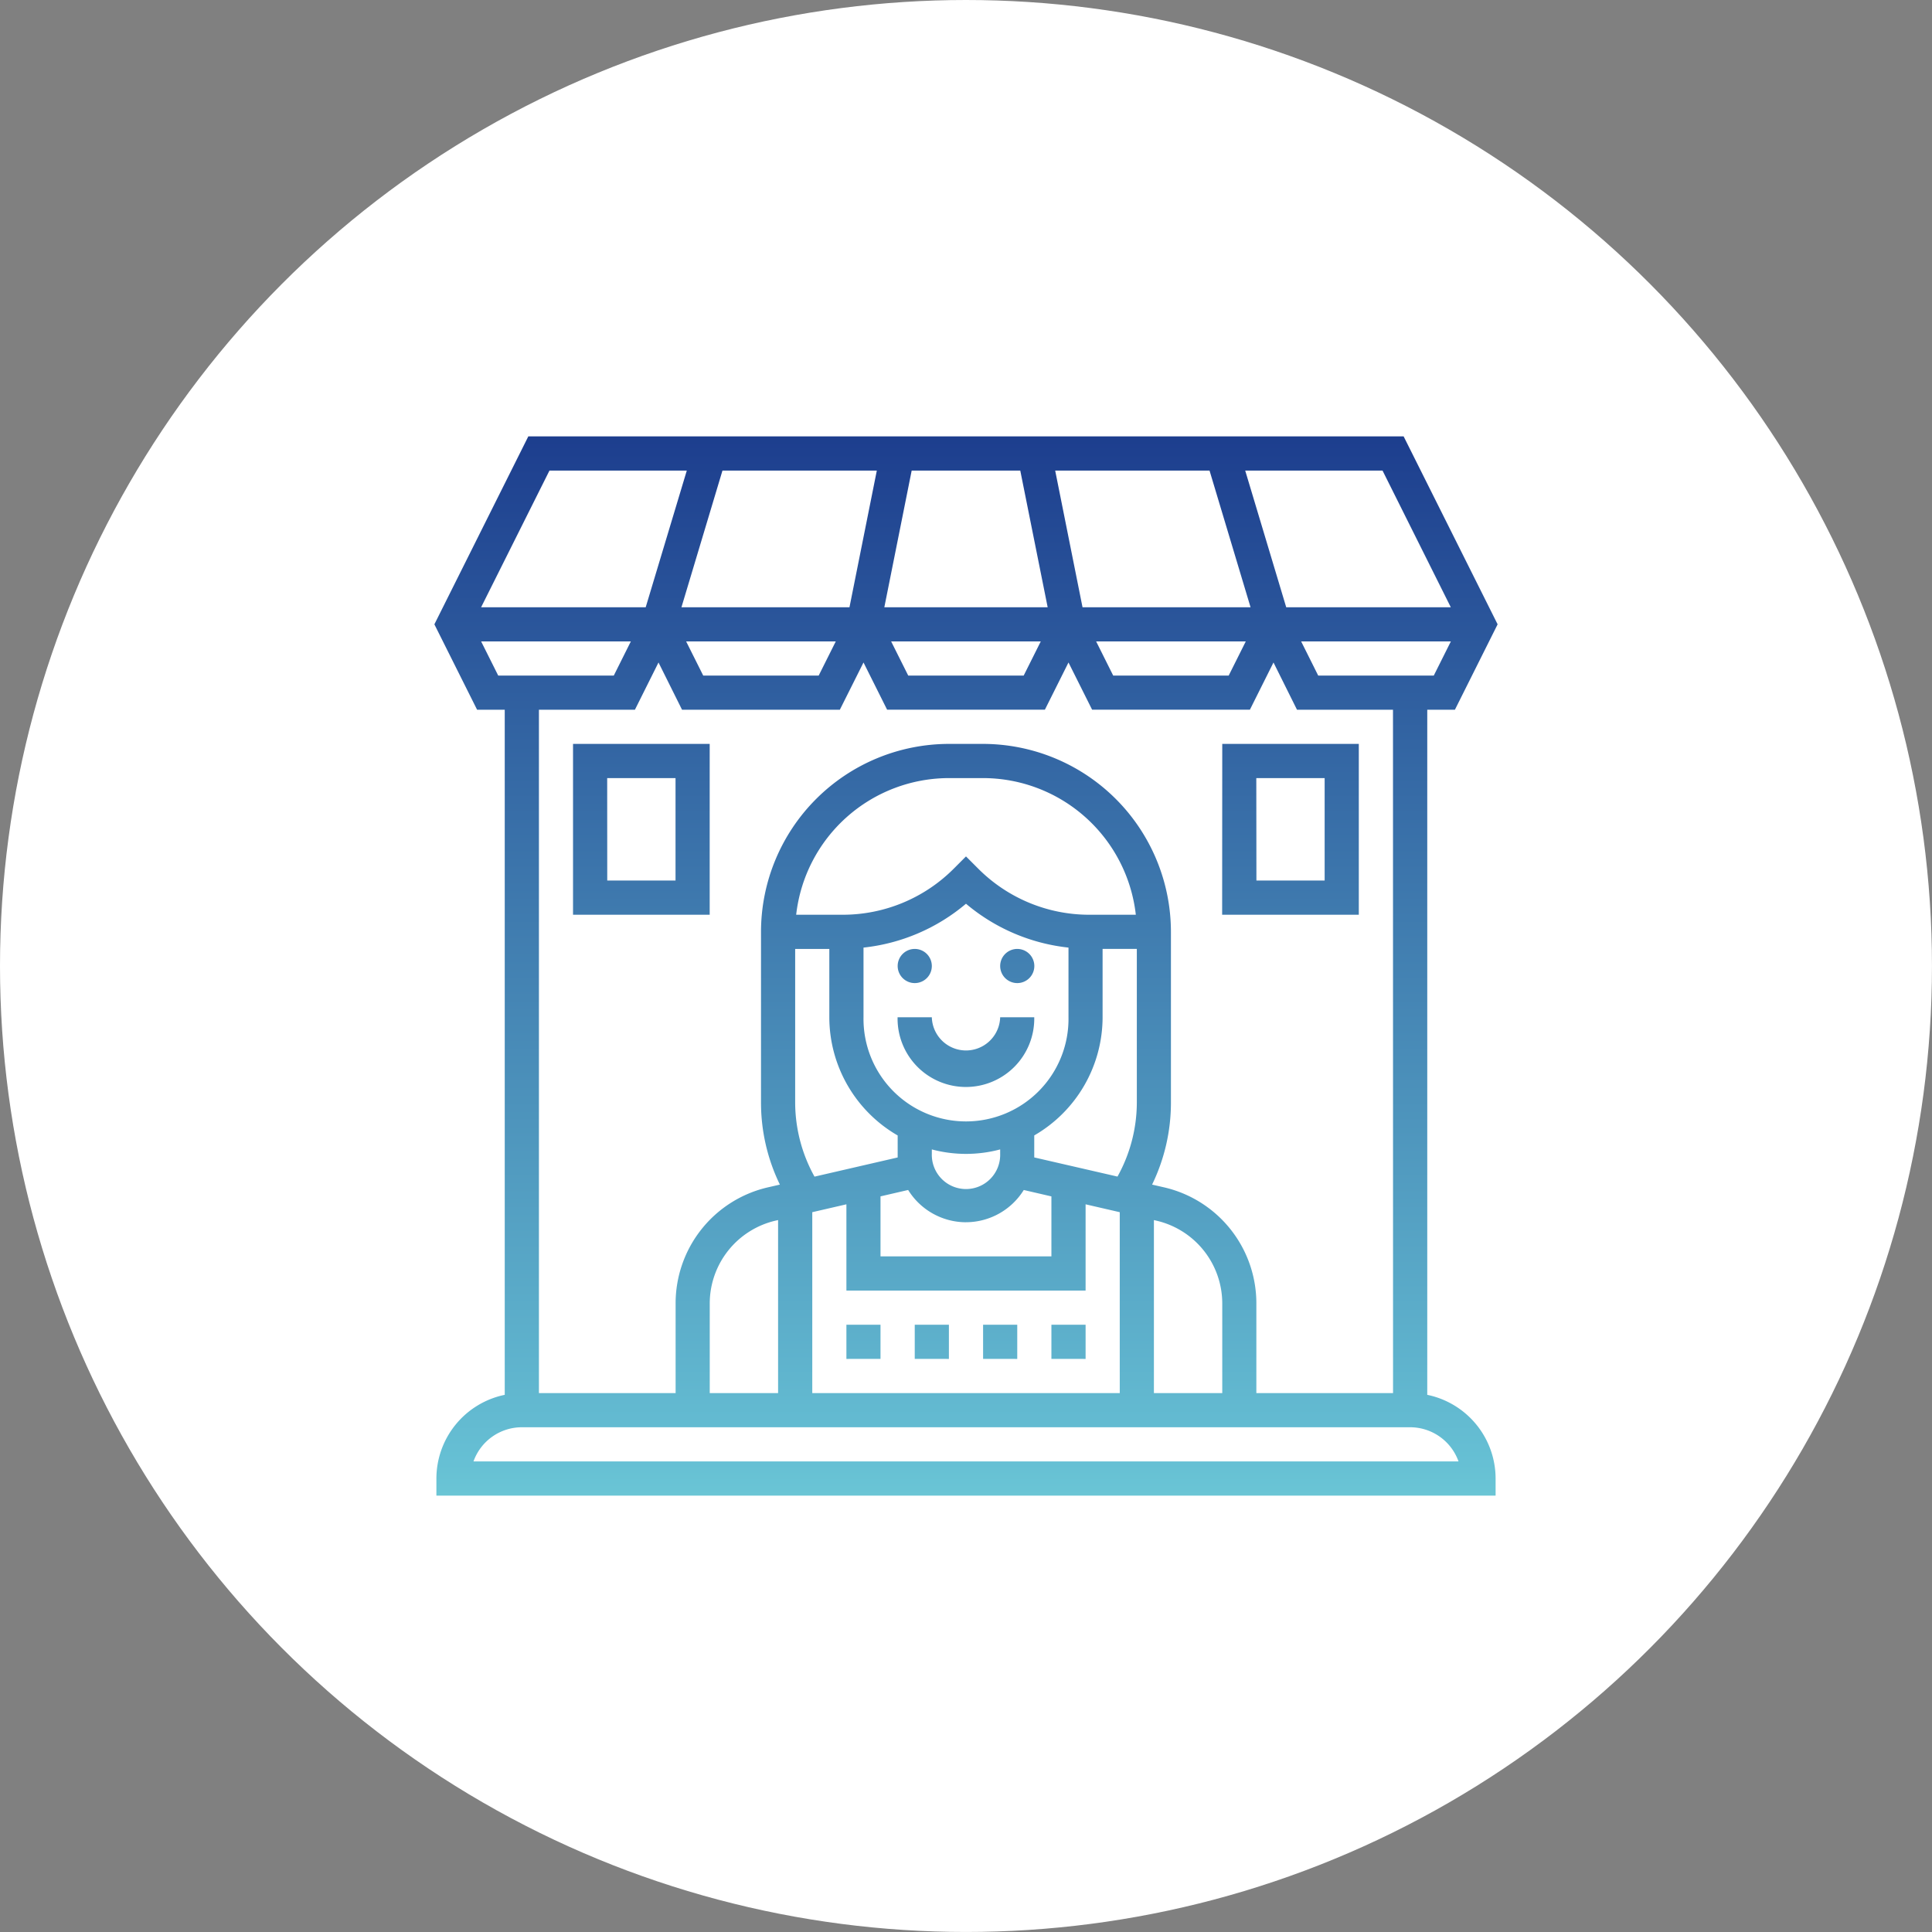 <?xml version="1.0" encoding="UTF-8"?> <svg xmlns="http://www.w3.org/2000/svg" xmlns:xlink="http://www.w3.org/1999/xlink" viewBox="0 0 691.17 691.17"><rect x="0" y="0" width="691.17" height="691.17" fill="#808080" stroke="none"/> <defs> <style>.cls-1{fill:#fff;}.cls-2{fill:url(#linear-gradient);}</style> <linearGradient id="linear-gradient" x1="-353.75" y1="-2955.34" x2="-353.75" y2="-2907.98" gradientTransform="matrix(8, 0, 0, -8, 3175.6, -23107.68)" gradientUnits="userSpaceOnUse"> <stop offset="0" stop-color="#6ac5d5"></stop> <stop offset="0.03" stop-color="#66c0d4"></stop> <stop offset="1" stop-color="#1d3e8e"></stop> </linearGradient> </defs> <g id="Layer_2" data-name="Layer 2"> <g id="Слой_1" data-name="Слой 1"> <circle class="cls-1" cx="345.58" cy="345.58" r="345.58"></circle> <path class="cls-2" d="M520.49,253.91l15.28-30.56-33.62-67.23H189L155.4,223.35l15.28,30.56h9.89V499a30.62,30.62,0,0,0-24.45,29.94v6.12H535.05v-6.12A30.62,30.62,0,0,0,510.6,499V253.91Zm-48.9-12.22-6.11-12.23h53.57l-6.12,12.23ZM374.8,217.24H316.37l9.78-48.89H365Zm2.69-48.89h55.22l14.67,48.89H387.27ZM303.9,217.24H243.79l14.67-48.89h55.22ZM299,229.46l-6.12,12.23H251.58l-6.12-12.23Zm73.34,0-6.12,12.23H324.92l-6.12-12.23Zm73.34,0-6.12,12.23H398.25l-6.11-12.23Zm73.34-12.22H460.14l-14.67-48.89H494.6ZM196.57,168.35H245.7L231,217.24H172.12Zm-24.45,61.11h53.57l-6.11,12.23H178.24ZM521.78,522.82H169.39a18.38,18.38,0,0,1,17.29-12.22H504.49a18.38,18.38,0,0,1,17.29,12.22ZM284.47,394.48v-55h12.22v24.45a48.89,48.89,0,0,0,24.45,42.28v7.87l-29.75,6.86A54.78,54.78,0,0,1,284.47,394.48Zm115.31,26.44L370,414.07V406.2a48.89,48.89,0,0,0,24.45-42.28V339.47H406.7v55A54.71,54.71,0,0,1,399.78,420.92Zm37.48,77.46H412.81v-61.9l.76.18a30.42,30.42,0,0,1,23.69,29.77ZM302.8,430.84v30.87h85.57V430.84l12.22,2.82v64.72h-110V433.66ZM308.92,339a68.06,68.06,0,0,0,36.66-15.69A68.12,68.12,0,0,0,382.25,339v24.91a36.67,36.67,0,1,1-73.33,0Zm24.44,72.2a47.5,47.5,0,0,0,24.45,0v1.6a12.23,12.23,0,1,1-24.45,0Zm12.22,26.05a24.38,24.38,0,0,0,20.67-11.53l9.89,2.29v21.46H315V428l9.89-2.29A24.38,24.38,0,0,0,345.58,437.26Zm44.27-110a56.1,56.1,0,0,1-39.94-16.54l-4.33-4.33-4.32,4.33a56.1,56.1,0,0,1-39.94,16.54H284.83a55.07,55.07,0,0,1,54.64-48.89H351.7a55.07,55.07,0,0,1,54.64,48.89ZM278.36,498.38H253.91V466.43a30.43,30.43,0,0,1,23.69-29.78l.76-.17Zm220,0h-48.9V466.43a42.59,42.59,0,0,0-33.16-41.69l-4.14-.95a67.07,67.07,0,0,0,6.74-29.31V333.36a67.3,67.3,0,0,0-67.22-67.23H339.47a67.3,67.3,0,0,0-67.22,67.23v61.12A67.07,67.07,0,0,0,279,423.79l-4.14.95a42.59,42.59,0,0,0-33.16,41.69v31.95h-48.9V253.91h34.34L235.58,237,244,253.91h56.45L308.92,237l8.44,16.89h56.45L382.25,237l8.45,16.89h56.45L455.59,237,464,253.91h34.34ZM321.14,363.92h12.22a12.23,12.23,0,0,0,24.45,0H370a24.45,24.45,0,1,1-48.89,0Zm36.67-18.34a6.11,6.11,0,1,1,6.11,6.12A6.12,6.12,0,0,1,357.81,345.58Zm-36.67,0a6.11,6.11,0,1,1,6.11,6.12A6.12,6.12,0,0,1,321.14,345.58Zm42.78,140.57H351.7V473.93h12.22Zm-61.12,0V473.93H315v12.22Zm85.57,0H376.14V473.93h12.23Zm-48.9,0H327.25V473.93h12.22ZM205,327.25h48.89V266.13H205Zm12.22-48.89h24.45V315H217.24Zm220,48.89h48.89V266.13H437.26Zm12.22-48.89h24.45V315H449.48Z"></path> </g> </g> </svg> 